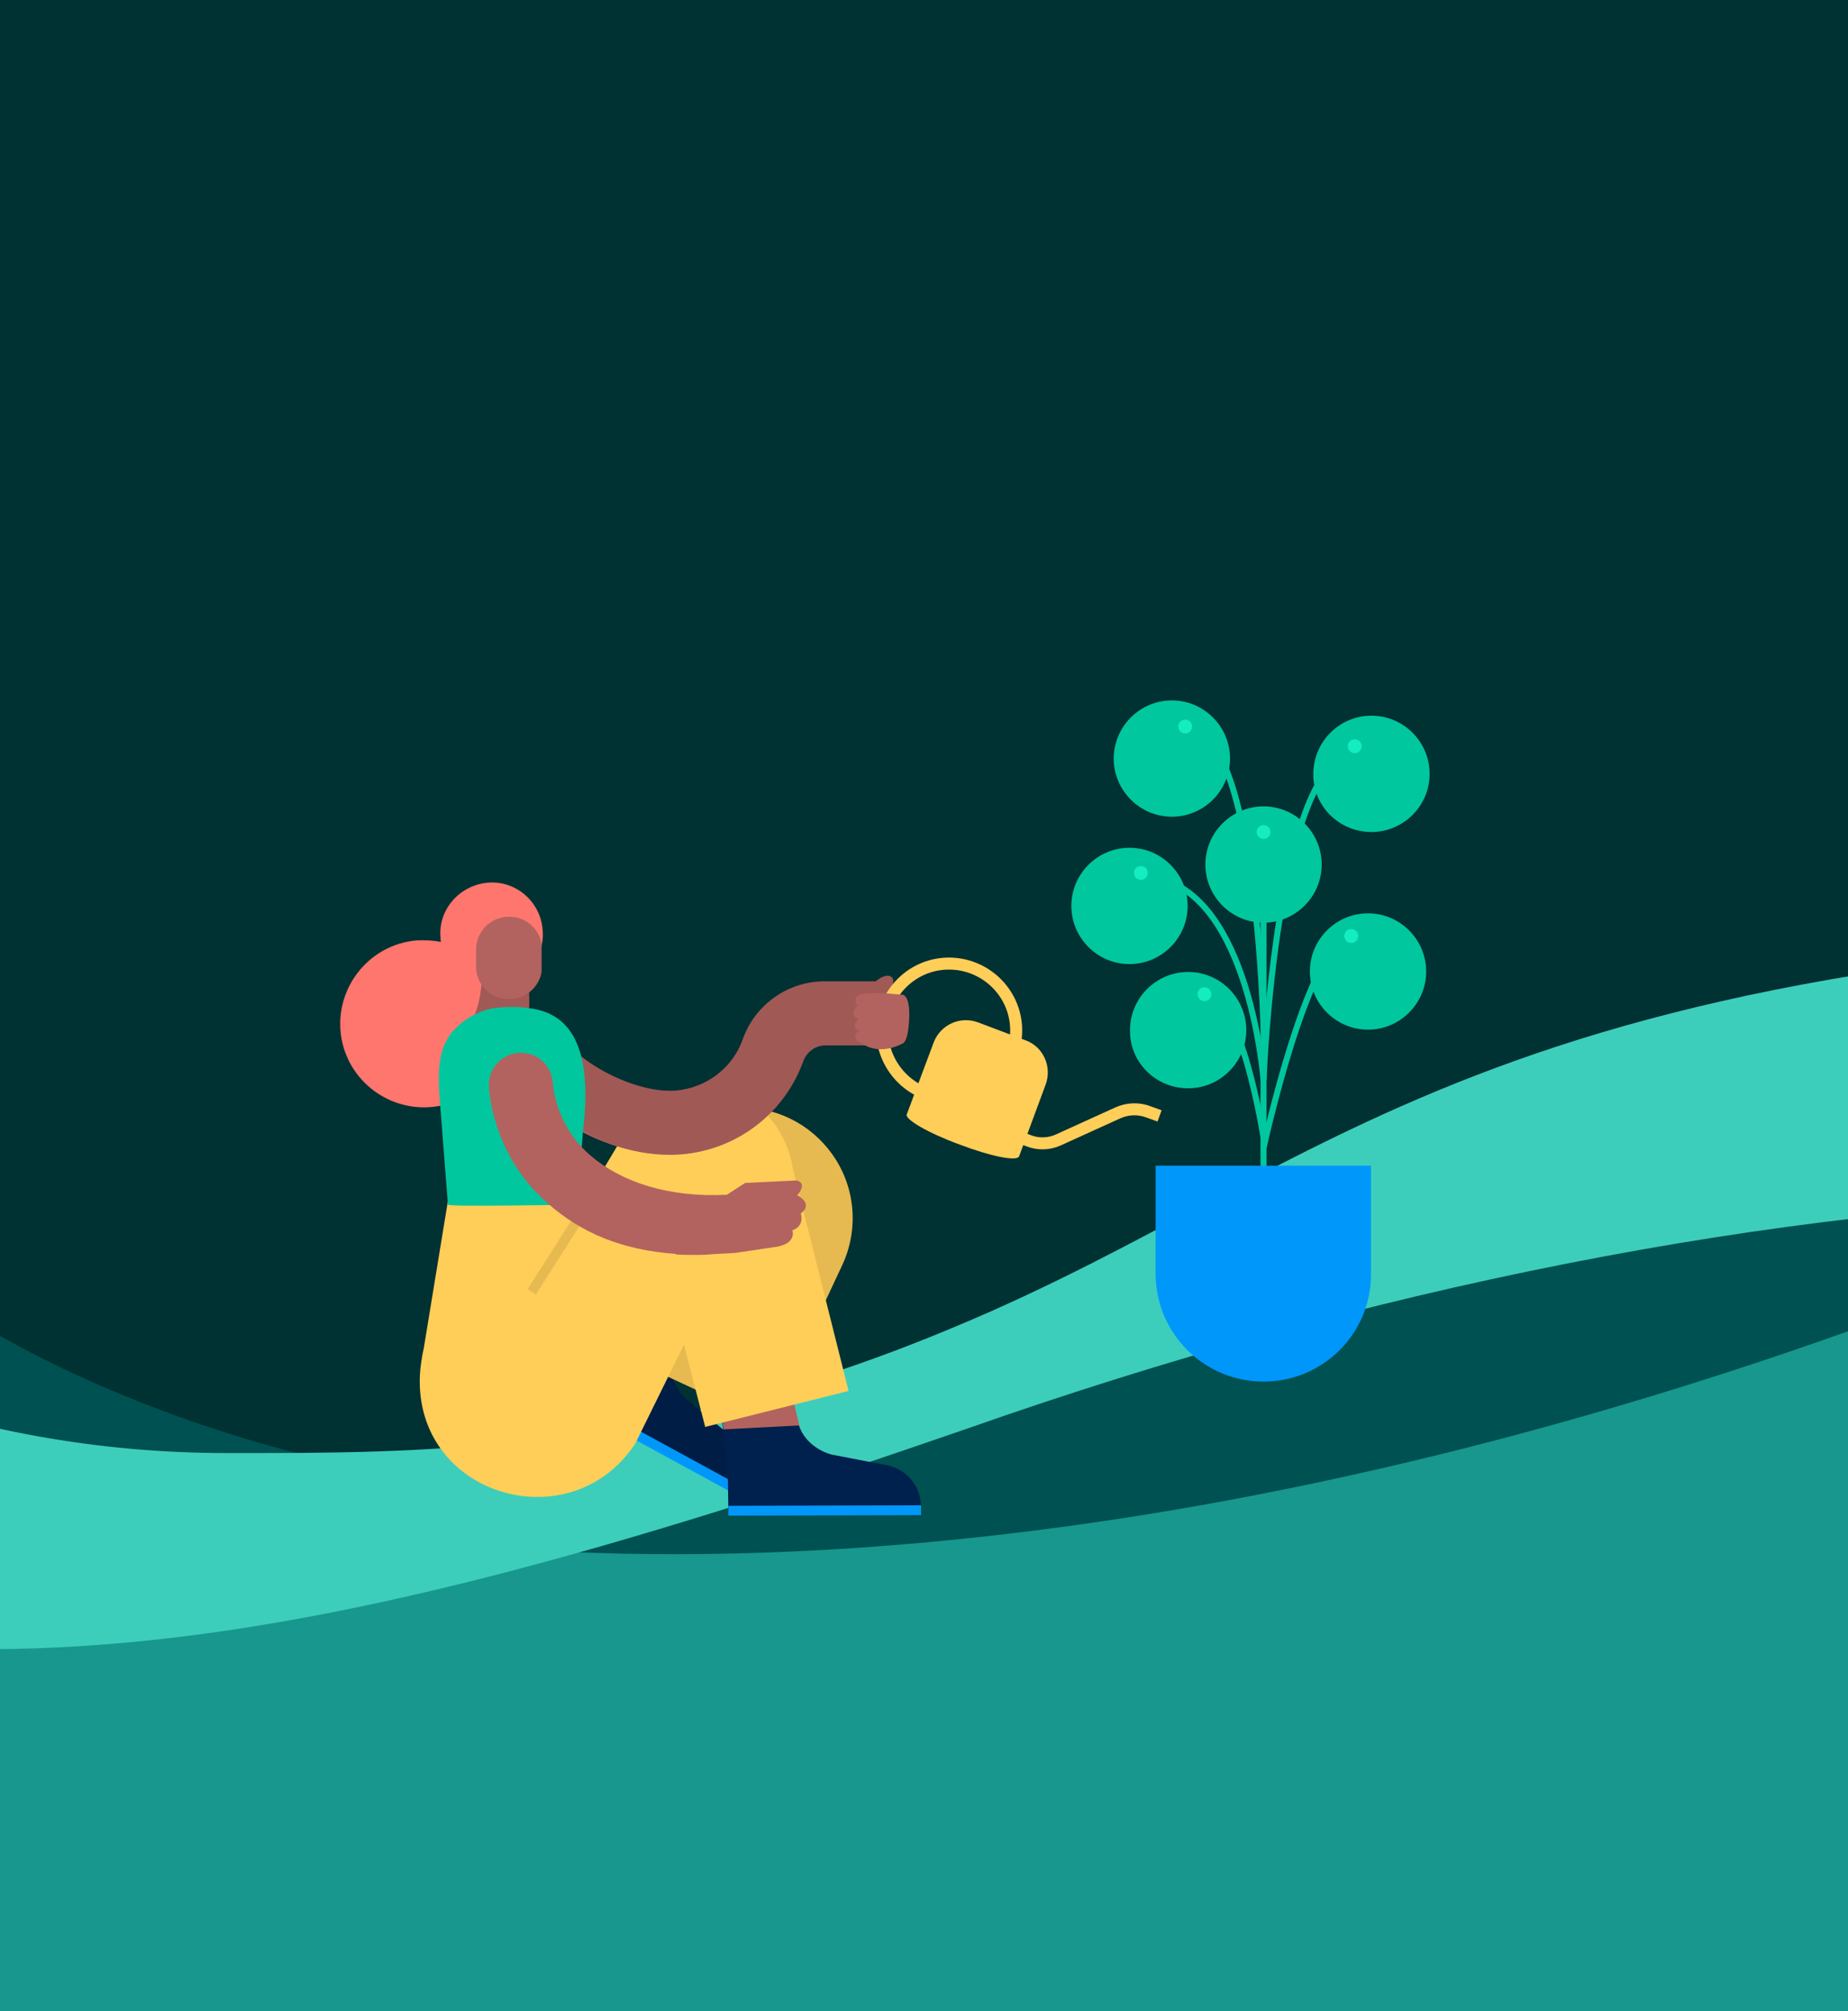 <?xml version="1.0" encoding="utf-8"?>
<!-- Generator: Adobe Illustrator 23.0.1, SVG Export Plug-In . SVG Version: 6.00 Build 0)  -->
<svg version="1.1" id="Layer_1" xmlns="http://www.w3.org/2000/svg" xmlns:xlink="http://www.w3.org/1999/xlink" x="0px" y="0px"
	 viewBox="0 0 375 408" style="enable-background:new 0 0 375 408;" xml:space="preserve">
<style type="text/css">
	.st0{clip-path:url(#SVGID_2_);}
	.st1{fill:#17978E;}
	.st2{clip-path:url(#SVGID_4_);}
	.st3{fill:#003133;}
	.st4{fill:#005151;}
	.st5{fill:#3CCEBB;}
	.st6{fill:#00C79E;}
	.st7{fill:#14EDC0;}
	.st8{fill:none;stroke:#00C79E;stroke-width:1.228;stroke-miterlimit:10;}
	.st9{fill:#0097FB;}
	.st10{fill-rule:evenodd;clip-rule:evenodd;fill:#FF766E;}
	.st11{clip-path:url(#SVGID_6_);}
	.st12{fill:#B2635F;}
	.st13{opacity:0.1;enable-background:new    ;}
	.st14{fill:#00204D;}
	.st15{fill-opacity:0.1;}
	.st16{fill:none;stroke:#0097FB;stroke-width:2.002;stroke-miterlimit:10;}
	.st17{fill-rule:evenodd;clip-rule:evenodd;fill:#FFCE59;}
	.st18{fill-rule:evenodd;clip-rule:evenodd;fill-opacity:0.1;}
	.st19{fill:none;stroke:#000000;stroke-width:2;stroke-opacity:0.1;}
	.st20{fill-rule:evenodd;clip-rule:evenodd;fill:#B2635F;}
	.st21{fill:#FFCE59;}
	.st22{fill:none;stroke:#FFCE59;stroke-width:2.433;stroke-miterlimit:10;}
</style>
<g>
	<g>
		<defs>
			<rect id="SVGID_1_" width="375" height="408"/>
		</defs>
		<clipPath id="SVGID_2_">
			<use xlink:href="#SVGID_1_"  style="overflow:visible;"/>
		</clipPath>
		<g class="st0">
			<rect class="st1" width="375" height="408"/>
			<g>
				<g>
					<defs>
						<rect id="SVGID_3_" x="-750" width="1500" height="667"/>
					</defs>
					<clipPath id="SVGID_4_">
						<use xlink:href="#SVGID_3_"  style="overflow:visible;"/>
					</clipPath>
					<g class="st2">
						<rect x="-750" class="st1" width="1500" height="667"/>
						<path class="st3" d="M713.2-82l-1602.3-3.3c-42.1-0.1-76.3,18.2-76.4,40.8l-1.1,515.5c0,22.6,34.1,41,76.2,41.1l1602.3,3.3
							c42.1,0.1,76.3-18.2,76.4-40.8l1.1-515.5C789.4-63.5,755.3-81.9,713.2-82z"/>
						<path class="st1" d="M-65,273.5C-302.6,181.9-449.7,250-500,302l-10,458H843.5V357.6C745.5,319.2,606,200,419,244
							C295,256,172.6,365.1-65,273.5z"/>
						<path class="st4" d="M422,252c-233,96.5-372,54-372,54L0,327l3-38c-27-16-66-39.6-6-6c75,42,237.2,1.3,368.2-50.7
							C470,190.7,531.1,169.9,617.8,168C828.9,181.9,847,392,847,392l-55-49C792,343,610,167,422,252z"/>
						<path class="st4" d="M-284,235c-78.5-38-99.6-17.2-198.5,34.5s-194.6,14.2-194.6,14.2s113.7-15.1,181.6-65.7S-360,139-274,139
							c127.8,0,219,92.5,255.5,120s92.5,42,119,42C38.5,331-205.5,273-284,235z"/>
						<path class="st5" d="M-455.5,245c110.5-69.5,183-76.5,254.5-55.2c77,26.7,139.1,105,247,105c38.5,0,85.5,0.5,147.5-25.5
							c79.5-33,108.5-80.5,315.5-80.5c126.5,0,218.5,52.7,259,93.2l92.8,30.2c0,0-101.7,38.7-217.9-25.4
							c-116.2-64.2-285.3-53.7-446.5,3c-143,49.5-226,64.2-328.5,12c-107.6-56.7-178.4-63.4-236.5-43.3
							C-481,313-602.5,314-679,283.5C-679,283.5-571,306-455.5,245z"/>
						<path class="st6" d="M256.4,187.2c6.5,0,11.8-5.3,11.8-11.8s-5.3-11.8-11.8-11.8s-11.8,5.3-11.8,11.8S249.9,187.2,256.4,187.2
							z"/>
						<path class="st7" d="M256.4,170.2c0.8,0,1.4-0.6,1.4-1.4c0-0.8-0.6-1.4-1.4-1.4c-0.8,0-1.4,0.6-1.4,1.4
							C255,169.6,255.6,170.2,256.4,170.2z"/>
						<path class="st8" d="M256.4,241.1v-60.4"/>
						<path class="st8" d="M256.4,232.9c0,0,9.1-41.9,17.8-43"/>
						<path class="st8" d="M256.4,230.8c0,0-4.5-29.1-12-29.1"/>
						<path class="st8" d="M275.9,152.4c-17,0-19.5,66.7-19.5,66.7s-3.1-41.3-24.9-41.3"/>
						<path class="st8" d="M256.4,208.9c0,0-1.3-61.6-15.9-61.6"/>
						<path class="st9" d="M256.4,280.3c-12.1,0-21.9-9.8-21.9-21.9v-21.9h43.7v21.9C278.3,270.5,268.5,280.3,256.4,280.3z"/>
						<path class="st6" d="M278.3,168.8c6.5,0,11.8-5.3,11.8-11.8s-5.3-11.8-11.8-11.8s-11.8,5.3-11.8,11.8
							C266.4,163.5,271.7,168.8,278.3,168.8z"/>
						<path class="st7" d="M274.9,152.8c0.8,0,1.4-0.6,1.4-1.4c0-0.8-0.6-1.4-1.4-1.4s-1.4,0.6-1.4,1.4S274.1,152.8,274.9,152.8z"/>
						<path class="st6" d="M277.6,208.9c6.5,0,11.8-5.3,11.8-11.8s-5.3-11.8-11.8-11.8s-11.8,5.3-11.8,11.8
							C265.8,203.6,271.1,208.9,277.6,208.9z"/>
						<path class="st7" d="M274.2,191.3c0.8,0,1.4-0.6,1.4-1.4c0-0.8-0.6-1.4-1.4-1.4s-1.4,0.6-1.4,1.4
							C272.8,190.7,273.4,191.3,274.2,191.3z"/>
						<path class="st6" d="M237.8,165.7c6.5,0,11.8-5.3,11.8-11.8s-5.3-11.8-11.8-11.8s-11.8,5.3-11.8,11.8S231.3,165.7,237.8,165.7
							z"/>
						<path class="st7" d="M240.5,148.8c0.8,0,1.4-0.6,1.4-1.4c0-0.8-0.6-1.4-1.4-1.4c-0.8,0-1.4,0.6-1.4,1.4
							S239.7,148.8,240.5,148.8z"/>
						<path class="st6" d="M229.2,195.6c6.5,0,11.8-5.3,11.8-11.8s-5.3-11.8-11.8-11.8s-11.8,5.3-11.8,11.8S222.7,195.6,229.2,195.6
							z"/>
						<path class="st7" d="M231.5,178.5c0.8,0,1.4-0.6,1.4-1.4s-0.6-1.4-1.4-1.4c-0.8,0-1.4,0.6-1.4,1.4S230.7,178.5,231.5,178.5z"
							/>
						<path class="st6" d="M241.1,220.8c6.5,0,11.8-5.3,11.8-11.8s-5.3-11.8-11.8-11.8s-11.8,5.3-11.8,11.8
							C229.2,215.5,234.5,220.8,241.1,220.8z"/>
						<path class="st7" d="M244.4,203.1c0.8,0,1.4-0.6,1.4-1.4c0-0.8-0.6-1.4-1.4-1.4c-0.8,0-1.4,0.6-1.4,1.4
							S243.6,203.1,244.4,203.1z"/>
						<path class="st10" d="M101,199.8c5.6-0.7,9.7-5.7,9.1-11.3c-0.5-5.7-5.6-10-11.3-9.4s-10,5.6-9.4,11.3c0,0.2,0,0.4,0.1,0.7
							c-1.6-0.3-3.3-0.4-5-0.3c-9.3,0.8-16.2,9.1-15.4,18.4c0.8,9.3,9.1,16.2,18.4,15.4s16.2-9.1,15.4-18.4
							C102.6,203.8,102,201.7,101,199.8z"/>
						<g>
							<g>
								<defs>
									<rect id="SVGID_5_" x="96" y="186" width="13.9" height="22.9"/>
								</defs>
								<clipPath id="SVGID_6_">
									<use xlink:href="#SVGID_5_"  style="overflow:visible;"/>
								</clipPath>
								<g class="st11">
									<path class="st12" d="M107.3,200.8c0,0,0.7,5.4-1.3,8l-10-2c0,0,2-4.4,1.7-9.2L107.3,200.8z"/>
									<path class="st13" d="M107.3,200.8c0,0,0.7,5.4-1.3,8l-10-2c0,0,2-4.4,1.7-9.2L107.3,200.8z"/>
									<path class="st12" d="M103.2,202.7h0.2c3.6,0,6.6-3,6.6-6.6v-3.5c0-3.6-2.9-6.6-6.6-6.6h-0.2c-3.6,0-6.6,3-6.6,6.6v3.5
										C96.6,199.7,99.5,202.7,103.2,202.7z"/>
								</g>
							</g>
						</g>
						<path class="st14" d="M147.9,291l-8.9-7.4c0,0-4.5-4.1-2.5-9.6l0.9-3.2l-13.1-6.9l-5.8,13.8l-3.2,5.9l34.1,18.9l0.1-0.2
							C151.9,298.6,151.2,293.8,147.9,291z"/>
						<path class="st15" d="M147.9,291l-8.9-7.4c0,0-4.5-4.1-2.5-9.6l0.9-3.2l-13.1-6.9l-5.8,13.8l-3.2,5.9l34.1,18.9l0.1-0.2
							C151.9,298.6,151.2,293.8,147.9,291z"/>
						<path class="st16" d="M115.2,283.5l34.3,18.7"/>
						<path class="st12" d="M124.2,263.9l-2,4.8l13.9,6.6l1.3-4.6l-12.6-6.7"/>
						<path class="st17" d="M131.3,265.7l-16.8-18.1l22.2-18.1l0,0l0,0c9.9-7.8,24.3-5.9,31.9,4.3c5,6.7,5.8,15.6,2.2,23.1
							l-14.9,31.9l-29-13.5L131.3,265.7z"/>
						<path class="st18" d="M131.3,265.7l-16.8-18.1l22.2-18.1l0,0l0,0c9.9-7.8,24.3-5.9,31.9,4.3c5,6.7,5.8,15.6,2.2,23.1
							l-14.9,31.9l-29-13.5L131.3,265.7z"/>
						<path class="st14" d="M180.1,297.3l-11.4-2.2c0,0-5.9-1.4-6.9-7.2l-0.8-3.3l-14.8,0.3l1.5,14.9l0.1,6.7l39,0.2v-0.3
							C187.3,302.1,184.3,298.2,180.1,297.3z"/>
						<path class="st16" d="M147.8,306.5l39.1-0.1"/>
						<path class="st12" d="M146.3,284.9l0.5,5.1l15.4-0.8l-1.1-4.6l-14.3,0.2"/>
						<path class="st17" d="M138.8,272.8l-9.9,20.1l-0.7,1c-13.4,18.5-44,9.3-43-14.8l0,0c0.1-1.9,0.4-3.8,0.8-5.6l5-30.5h26
							l0.6,2.3l8.5-14.2l0.1-0.2c3.5-6.5,11.7-12.5,21.8-9.4c8.5,2.7,12.1,10,13,16.1l11.2,44.6l-29.1,7.3L138.8,272.8z"/>
						<path class="st19" d="M118.4,245.6l-10.5,16.5"/>
						<path class="st20" d="M177.3,202.8l-1.4,9.3h-8.5c-1.9,0-3.7,1.3-4.4,3.2c-4.1,11.4-14.9,19-27.1,19
							c-15.9,0-35.2-12.6-35.2-28.5l10.7-0.2c2.3,8.4,15.8,15.7,24.5,15.7c6.6,0,12.6-4.2,14.8-10.4c2.5-7.1,9.2-11.8,16.6-11.8
							h10.4l0,0c0.7-0.6,2.2-1.6,3.2-0.9c1.2,0.9-0.9,3.8-0.9,3.8L177.3,202.8z"/>
						<path class="st18" d="M177.3,202.8l-1.4,9.3h-8.5c-2,0-3.7,1.3-4.4,3.2c-4.1,11.4-14.9,19-27.1,19
							c-15.9,0-33.9-12.9-33.9-28.8l9.3-0.1c2.3,8.4,15.9,15.9,24.6,15.9c6.6,0,12.6-4.2,14.8-10.4c2.5-7.1,9.2-11.8,16.6-11.8h10.4
							l0,0c0.7-0.6,2.2-1.6,3.2-0.9c1.2,0.9-0.9,3.8-0.9,3.8L177.3,202.8z"/>
						<path class="st6" d="M109.3,204.9c-4-1-8.9-0.5-10-0.2c-3.3,0.9-5.7,2.6-7.4,4.5c-3.4,3.9-3,9.6-2.6,14.8l1.6,20.4
							c-0.6,0.5,26,0,26,0c0.2-4.8,1.1-9.9,1.4-15C120,215.4,117.3,206.9,109.3,204.9z"/>
						<path class="st20" d="M99.2,220.3L99.2,220.3c0-0.1,0-0.2,0-0.2c0-3.6,2.9-6.5,6.5-6.5c3.5,0,6.3,2.7,6.5,6.2l0,0
							c0,0.3,0.5,8.6,7.7,14.7c6.1,5.2,15.5,8.5,27.6,7.9l3.7-2.4l10.4-0.5c0,0,2.4,0.3,0.2,3c0,0,3.4,1.7,0.7,3.7
							c0,0,0.9,2.5-1.7,3.4c0,0,0.9,2.5-2.9,3.3l-8.7,1.3c0,0-1.7,0.1-3.9,0.2c-1.2,0.1-2.4,0.2-3.4,0.2c-0.3,0-0.6,0-0.9,0
							c-1.5,0-2.9,0-3.9-0.1v-0.1c-11-0.8-19.2-4.3-26-10.3C99.8,234.3,99.2,220.9,99.2,220.3z"/>
						<path class="st21" d="M184,226.1l22.8,8.5l5.4-14.6c1.3-3.6-0.5-7.6-4-8.9l-9.8-3.7c-3.6-1.3-7.5,0.5-8.9,4L184,226.1z"/>
						<path class="st21" d="M206.8,234.6c0.4-1-4.4-3.8-10.7-6.1c-6.3-2.4-11.7-3.4-12.1-2.4c-0.4,1,4.4,3.8,10.7,6.1
							C201,234.6,206.4,235.7,206.8,234.6z"/>
						<path class="st22" d="M205.6,230.2c0.1,0.1,1.7,0.7,3.3,1.3c1.9,0.7,4,0.6,5.8-0.2l12.1-5.5c2-0.9,4.2-1,6.3-0.2l2.2,0.8"/>
						<path class="st22" d="M193,222.7c7.5-0.2,13.4-6.5,13.2-14s-6.5-13.4-14-13.2s-13.4,6.5-13.2,14
							C179.3,217,185.5,222.9,193,222.7z"/>
						<path class="st12" d="M183.2,211.7c-5.3,2.7-8.4-0.1-8.4-0.1c-2.5-0.8-0.5-2.6-0.5-2.6c-1.8-0.5-0.1-2.3-0.1-2.3
							C172,206,174,204,174,204s-1.1-1.4,0.3-2.1c1.4-0.7,6.4-0.3,6.4-0.3c-1.5-0.1,2.3,0.2,2.3,0.2s1.7-0.3,1.5,4.8
							C184.3,211.5,183.2,211.7,183.2,211.7z"/>
					</g>
				</g>
			</g>
		</g>
	</g>
</g>
</svg>
